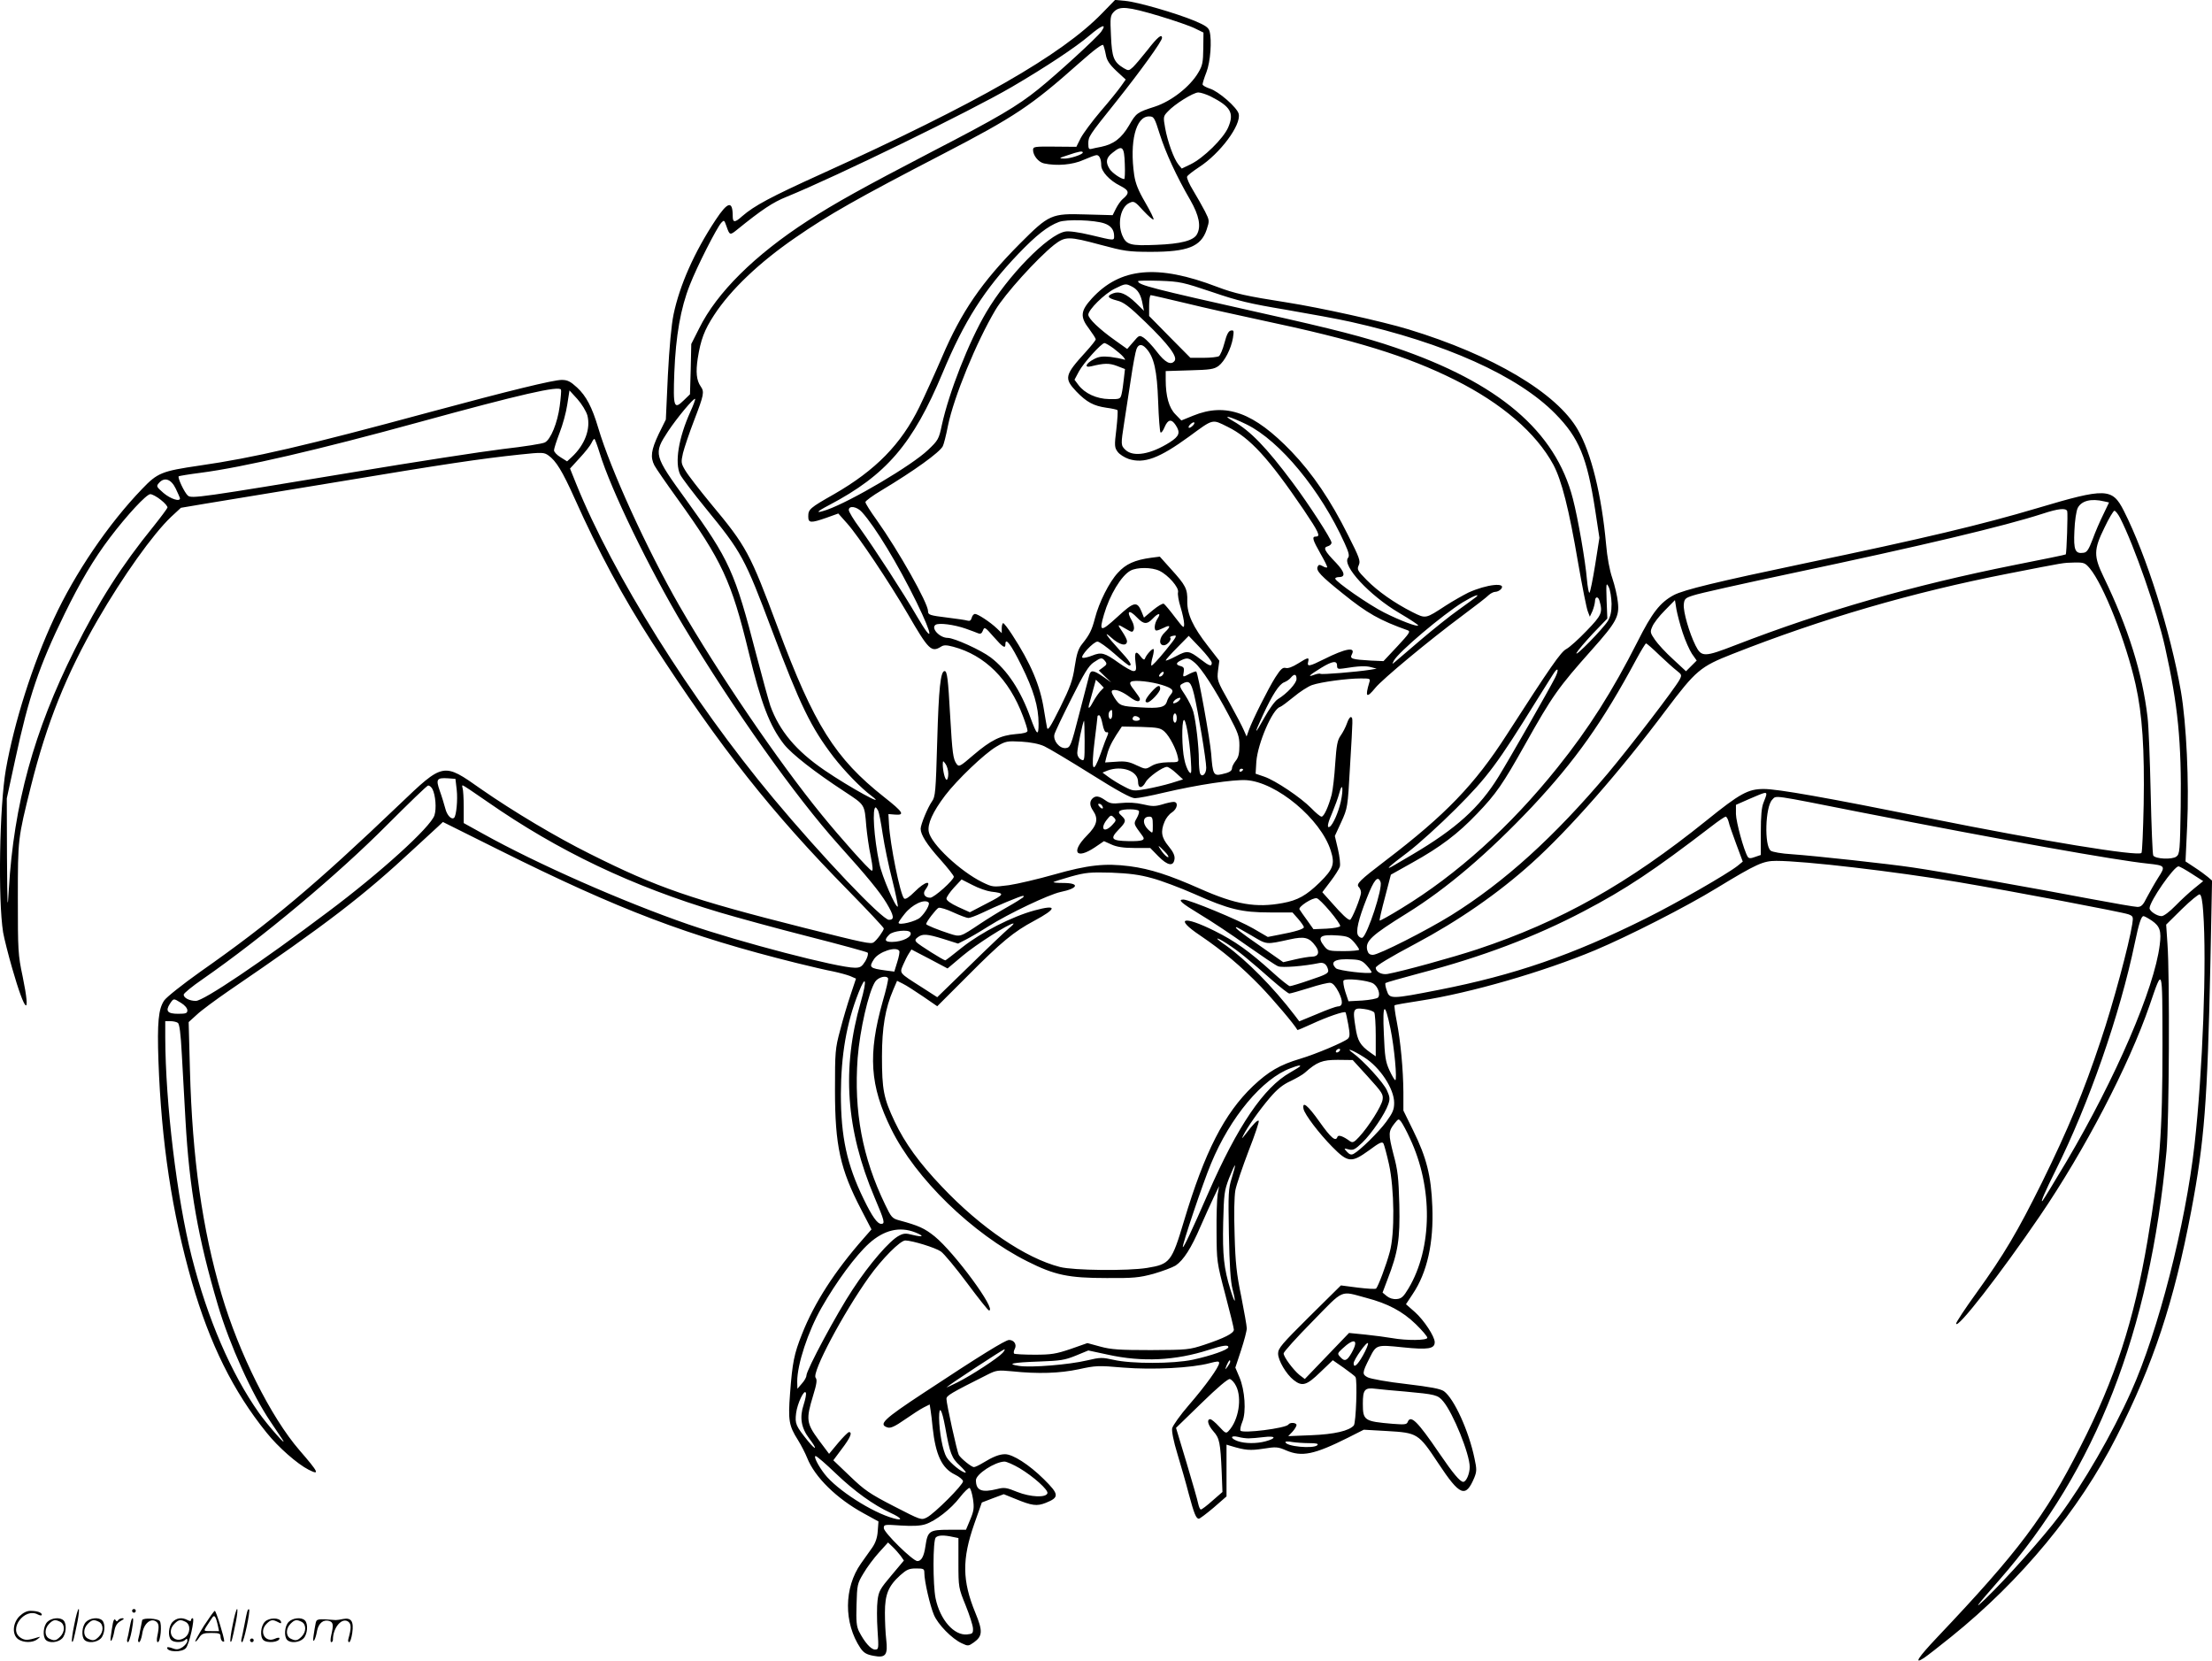<svg version="1.0" xmlns="http://www.w3.org/2000/svg"
  viewBox="0 0 1200.571 901.15"
 preserveAspectRatio="xMidYMid meet">
<g transform="translate(-0.31,901.173) scale(0.1,-0.1)"
fill="#000000" stroke="none">
<path d="M5985 8940 c-220 -227 -677 -488 -1528 -874 -271 -123 -359 -170
-425 -227 -41 -37 -52 -36 -52 0 0 86 -27 79 -93 -21 -116 -175 -195 -355
-228 -512 -12 -58 -23 -177 -31 -331 l-11 -240 -39 -79 c-41 -87 -46 -125 -23
-170 9 -17 65 -98 125 -181 241 -335 293 -446 386 -830 68 -282 115 -403 192
-502 44 -55 167 -151 329 -257 112 -74 108 -67 118 -189 4 -42 14 -115 24
-161 12 -62 13 -82 5 -79 -15 5 -172 181 -271 303 -236 289 -560 766 -773
1135 -176 307 -374 741 -440 965 -33 111 -65 173 -115 219 -36 33 -52 41 -83
41 -46 0 -283 -58 -717 -175 -680 -184 -952 -247 -1250 -290 -204 -30 -227
-39 -311 -127 -183 -190 -364 -457 -478 -703 -116 -248 -216 -564 -261 -819
-35 -202 -43 -705 -15 -884 6 -34 28 -121 49 -194 71 -248 104 -274 57 -45
-25 117 -26 141 -26 424 0 325 0 322 71 608 86 343 192 608 363 904 136 235
299 464 398 558 l53 49 130 22 c72 12 389 64 705 116 600 100 788 128 1005
151 122 13 131 12 155 -5 41 -29 76 -86 141 -231 131 -293 265 -541 422 -784
372 -574 648 -923 1064 -1346 106 -108 193 -201 193 -206 0 -11 -38 -64 -55
-75 -15 -11 -48 -4 -375 78 -618 156 -798 218 -1165 402 -183 91 -416 230
-590 351 -207 146 -204 146 -446 -85 -453 -433 -698 -639 -1079 -906 -97 -69
-184 -138 -196 -156 -31 -46 -38 -118 -31 -327 16 -443 73 -821 182 -1202 97
-335 224 -592 405 -816 63 -79 167 -170 228 -201 63 -32 55 -15 -49 105 -156
180 -329 527 -423 845 -105 356 -159 738 -172 1219 l-7 260 44 40 c24 23 103
81 174 130 535 365 729 514 1005 771 52 48 109 101 126 116 l31 29 309 -154
c648 -323 1019 -464 1609 -611 77 -19 167 -40 200 -46 33 -7 74 -18 92 -25
l32 -14 -29 -87 c-16 -47 -42 -134 -57 -193 -27 -100 -28 -118 -28 -326 0
-300 28 -428 142 -647 l56 -108 -42 -48 c-156 -177 -268 -350 -335 -520 -43
-108 -52 -152 -65 -324 -11 -144 -6 -174 43 -251 18 -29 40 -72 50 -97 41
-104 160 -221 307 -301 l80 -44 -4 -52 c-2 -35 -12 -64 -30 -90 -15 -21 -42
-60 -61 -86 -93 -132 -94 -323 -3 -459 18 -26 33 -35 71 -42 66 -13 79 4 69
89 -4 33 -7 98 -7 145 0 100 19 145 83 203 35 31 48 37 86 37 42 0 45 -2 45
-25 0 -44 31 -178 52 -227 22 -52 97 -129 151 -154 34 -16 36 -16 66 5 47 34
49 61 8 160 -72 175 -73 291 -6 483 l41 116 60 23 59 22 62 -25 c92 -38 118
-41 166 -22 75 30 73 46 -11 129 -80 79 -168 135 -210 135 -31 0 -66 -14 -120
-47 -21 -13 -43 -23 -49 -23 -13 0 -70 46 -82 66 -9 16 -67 277 -67 304 0 18
20 30 225 133 46 23 56 24 130 17 143 -15 259 -11 363 11 91 20 106 21 242 9
160 -13 371 -2 468 24 42 11 52 12 52 1 0 -21 -73 -123 -164 -228 -47 -54 -87
-111 -91 -126 -3 -16 7 -69 29 -141 19 -63 47 -160 61 -215 29 -108 40 -135
55 -135 5 0 41 27 80 60 l70 61 0 141 0 140 23 -7 c79 -24 105 -26 177 -15 69
11 79 10 123 -9 86 -37 153 -23 337 69 l85 43 124 -7 c169 -10 172 -12 281
-176 117 -177 148 -189 195 -77 13 33 14 45 1 104 -31 150 -111 325 -166 365
-19 13 -71 23 -205 39 -99 11 -192 28 -208 36 -32 16 -31 25 9 104 37 74 37
74 182 59 136 -14 172 -8 172 28 0 31 -58 119 -107 163 l-49 43 37 56 c78 116
114 277 106 474 -6 167 -32 267 -103 411 l-54 110 0 100 c-1 124 -15 274 -36
383 -9 45 -14 85 -12 88 3 3 66 14 139 25 272 42 667 156 949 274 181 76 495
236 660 337 217 132 253 148 324 148 152 0 641 -57 986 -115 296 -50 892 -163
925 -175 26 -10 27 -13 21 -53 -17 -109 -104 -434 -171 -632 -93 -280 -177
-481 -319 -770 -133 -268 -205 -390 -356 -600 -61 -84 -110 -159 -110 -166 2
-37 242 272 454 583 244 358 483 816 596 1144 72 209 69 219 70 -212 0 -485
-14 -665 -81 -1064 -74 -436 -176 -751 -365 -1120 -192 -378 -335 -568 -778
-1035 -103 -109 -128 -148 -71 -111 14 9 81 61 148 115 380 306 695 687 897
1085 201 396 312 732 406 1226 72 381 88 591 104 1344 l9 449 -22 19 c-12 10
-44 34 -72 52 l-50 33 9 194 c11 232 -4 556 -34 729 -57 325 -186 735 -310
980 -63 124 -97 125 -470 14 -299 -89 -618 -165 -1260 -299 -476 -100 -659
-144 -713 -173 -74 -40 -117 -95 -196 -252 -137 -270 -264 -471 -435 -684
-255 -319 -546 -581 -847 -764 -63 -39 -116 -68 -118 -66 -2 2 11 59 29 126
l32 123 116 65 c153 85 248 157 352 266 103 107 140 161 260 375 150 267 179
308 365 517 131 147 148 179 139 256 -3 33 -17 91 -30 130 -15 43 -28 114 -34
185 -24 264 -80 494 -153 620 -114 200 -462 406 -918 545 -145 44 -481 118
-659 146 -224 35 -286 49 -381 85 -324 124 -526 105 -680 -63 -62 -68 -65
-100 -14 -166 19 -26 35 -50 35 -56 0 -5 -24 -35 -53 -67 -116 -127 -120 -144
-52 -216 56 -58 94 -78 163 -88 30 -4 57 -10 60 -13 3 -4 0 -50 -6 -104 -11
-89 -10 -99 7 -122 10 -14 37 -31 60 -39 84 -27 166 4 327 121 135 99 124 96
211 53 121 -60 221 -169 412 -450 82 -122 93 -145 66 -145 -23 0 -18 -17 25
-93 22 -38 39 -72 36 -74 -2 -3 -14 0 -25 7 -17 9 -22 8 -27 -5 -8 -21 18 -49
138 -145 131 -106 200 -145 352 -199 16 -6 7 -18 -57 -87 l-75 -80 -69 3
c-103 6 -115 10 -103 33 23 43 -32 34 -152 -26 -78 -39 -92 -42 -85 -14 7 27
-1 25 -55 -9 -29 -18 -54 -28 -67 -24 -16 4 -27 -6 -56 -51 -38 -60 -124 -231
-144 -287 l-12 -34 -15 34 c-8 19 -44 88 -80 153 -65 115 -66 119 -60 171 l7
53 -62 80 c-82 105 -113 173 -112 243 2 67 -9 87 -88 174 l-61 68 -47 -6 c-89
-12 -138 -34 -181 -82 -46 -49 -102 -160 -124 -246 -17 -65 -29 -89 -68 -138
-23 -28 -31 -54 -42 -125 -11 -75 -24 -110 -79 -222 -52 -104 -67 -128 -71
-110 -3 13 -10 57 -17 98 -20 131 -72 253 -173 408 -22 34 -44 62 -48 62 -4 0
-8 -12 -8 -27 l0 -27 -27 26 c-37 35 -103 78 -118 78 -7 0 -15 -9 -18 -21 -4
-15 -11 -19 -24 -15 -10 3 -58 10 -107 16 -98 12 -106 15 -106 35 0 44 -161
329 -279 495 -34 47 -61 90 -61 97 0 6 39 35 88 64 178 107 314 205 332 239 5
9 18 59 28 111 32 156 154 454 258 629 51 86 225 278 317 352 62 48 79 48 254
1 127 -34 149 -38 273 -38 199 0 271 28 302 120 16 49 16 50 -9 100 -14 27
-43 78 -64 113 -21 34 -36 68 -33 75 2 7 31 29 64 51 115 74 231 230 216 290
-8 34 -110 123 -157 137 -21 7 -39 17 -39 23 0 6 9 36 21 66 22 57 30 173 17
222 -6 21 -23 32 -82 57 -102 42 -309 102 -376 108 l-55 5 -70 -72z m310 -15
c83 -25 170 -55 195 -68 l45 -22 -1 -86 c-1 -74 -4 -93 -27 -131 -45 -77 -147
-156 -236 -185 -96 -31 -101 -34 -140 -102 -41 -70 -84 -102 -151 -116 -19 -3
-43 -9 -52 -11 -15 -4 -18 1 -18 28 0 39 3 43 151 228 136 171 249 328 249
346 0 24 -25 4 -79 -66 -30 -38 -65 -79 -78 -92 -23 -21 -25 -21 -51 -6 -54
33 -64 57 -69 174 -5 101 -4 111 16 132 32 32 74 28 246 -23z m-315 -85 c-23
-32 -238 -229 -341 -312 -114 -92 -219 -154 -575 -338 -382 -199 -528 -280
-678 -377 -287 -186 -492 -389 -588 -583 l-43 -85 -3 -137 -4 -136 -33 -32
c-54 -53 -59 -40 -52 150 8 199 34 349 84 475 38 98 145 309 171 338 15 16 16
15 28 -19 17 -49 19 -50 56 -20 137 111 196 150 271 180 272 111 994 463 1222
596 188 110 347 216 420 278 68 58 98 69 65 22z m25 -125 c5 -30 19 -52 57
-88 l51 -47 -27 -38 c-14 -20 -63 -81 -109 -134 -46 -54 -94 -119 -108 -145
l-24 -48 -118 1 c-109 1 -117 0 -117 -18 0 -30 29 -66 59 -73 69 -15 156 -8
215 19 32 14 64 26 71 26 15 0 25 -22 25 -55 0 -33 44 -82 102 -111 51 -26 54
-40 13 -74 -9 -8 -25 -30 -35 -50 l-18 -36 -146 4 c-187 6 -199 0 -356 -157
-209 -210 -319 -371 -424 -617 -38 -88 -93 -209 -123 -271 -99 -202 -237 -343
-463 -473 -132 -75 -140 -82 -140 -121 0 -36 13 -37 99 -7 l64 23 49 -55 c59
-66 227 -317 328 -490 113 -195 128 -210 180 -178 15 10 29 10 67 0 172 -46
303 -176 378 -376 14 -36 25 -72 25 -80 0 -9 -20 -15 -64 -18 -83 -7 -135 -33
-230 -114 -73 -63 -78 -65 -91 -48 -19 27 -23 56 -35 264 -11 197 -16 240 -30
240 -22 0 -32 -95 -40 -377 -8 -280 -10 -305 -29 -331 -23 -33 -61 -125 -61
-148 0 -32 34 -86 106 -166 41 -46 74 -88 74 -94 0 -18 -107 -114 -128 -114
-30 0 -43 22 -26 44 39 54 0 47 -58 -11 -31 -31 -51 -44 -58 -37 -21 21 -76
293 -82 404 l-3 54 37 -3 c54 -4 43 14 -60 95 -266 210 -381 392 -577 919
-152 407 -169 440 -365 675 -61 74 -123 154 -137 178 -24 40 -24 45 -13 95 7
28 34 109 61 179 53 138 56 153 35 183 -23 33 -27 78 -16 151 16 102 36 155
89 236 90 138 246 286 441 420 179 124 338 214 799 453 393 204 480 262 741
494 82 73 127 106 131 98 3 -6 10 -30 14 -52z m568 -226 c110 -56 130 -90 96
-169 -26 -60 -134 -166 -204 -200 l-48 -23 -18 22 c-25 31 -59 125 -72 198
-11 60 -10 64 14 89 36 40 139 104 166 104 13 0 43 -10 66 -21z m-275 -206
c33 -103 89 -225 166 -358 47 -82 59 -142 36 -184 -18 -35 -88 -53 -221 -58
-142 -6 -163 0 -185 52 -27 67 -8 155 40 176 23 11 29 8 74 -42 28 -30 53 -52
56 -48 3 3 -17 44 -45 92 -38 65 -53 103 -60 149 -26 181 9 318 80 318 27 0
30 -5 59 -97z m-190 -161 c2 -45 0 -82 -3 -82 -17 0 -64 32 -79 54 -24 38 -20
62 17 90 52 42 62 33 65 -62z m-228 62 c0 -11 -71 -34 -102 -33 -30 1 -28 3
22 19 58 20 80 24 80 14z m118 -385 c35 -12 52 -35 52 -68 0 -26 3 -26 -126 5
-68 16 -119 23 -140 19 -94 -17 -312 -241 -428 -438 -95 -161 -202 -434 -241
-612 -16 -76 -20 -83 -75 -135 -86 -83 -416 -278 -549 -325 -65 -22 -60 -12
11 25 312 164 456 332 618 720 117 280 225 450 410 644 98 102 159 150 220
173 41 16 195 11 248 -8z m584 -372 c140 -48 203 -63 400 -96 128 -22 287 -51
353 -66 510 -114 907 -292 1110 -499 128 -130 172 -236 216 -522 l23 -151 -23
-146 c-13 -81 -27 -149 -31 -152 -4 -2 -10 31 -14 74 -8 96 -48 329 -76 436
-94 367 -403 630 -965 821 -164 56 -330 99 -730 188 -589 132 -665 151 -665
172 0 3 53 4 118 2 110 -4 126 -8 284 -61z m-434 29 c31 -16 48 -44 57 -96 l7
-35 -43 42 c-53 51 -89 66 -124 53 -37 -14 -31 -26 20 -39 37 -9 65 -30 155
-117 125 -121 176 -189 158 -211 -20 -25 -51 -9 -96 50 -24 32 -56 65 -70 75
-25 16 -26 16 -58 -22 l-33 -38 -66 47 c-86 61 -145 118 -145 139 0 27 87 113
143 141 59 29 60 29 95 11z m293 -90 c101 -25 283 -65 404 -91 516 -109 795
-195 1055 -325 254 -127 440 -287 534 -460 45 -85 84 -236 135 -536 22 -126
45 -243 52 -260 l11 -29 14 30 c7 17 13 40 14 53 0 26 16 30 24 5 19 -66 13
-79 -69 -164 -44 -46 -93 -90 -110 -99 -30 -15 -86 -96 -325 -467 -173 -269
-331 -433 -655 -680 -143 -109 -163 -129 -147 -145 7 -7 12 -20 12 -30 0 -24
-50 -148 -60 -148 -12 0 -42 28 -99 93 l-51 57 44 58 c24 31 47 68 51 80 4 13
-1 56 -10 95 l-17 72 35 76 c34 75 35 79 47 295 17 284 16 268 6 274 -5 3 -15
-12 -22 -33 -7 -21 -23 -51 -35 -68 -17 -24 -22 -51 -29 -152 -4 -67 -13 -142
-19 -167 -17 -65 -42 -120 -55 -120 -7 0 -32 21 -56 46 -57 58 -194 150 -255
171 l-47 16 4 66 c8 100 87 283 128 296 9 3 42 28 75 55 32 27 77 56 99 64 49
17 191 36 265 36 51 0 53 -1 46 -22 -24 -80 -15 -88 33 -29 37 46 292 258 471
391 70 52 136 103 145 113 10 9 26 17 35 17 10 0 24 7 31 15 32 38 -78 26
-177 -19 -28 -14 -83 -45 -122 -70 -112 -73 -108 -73 -182 -36 -97 49 -188
113 -248 174 -50 51 -54 57 -43 81 10 22 4 40 -58 162 -94 189 -193 335 -307
454 -204 212 -355 268 -534 195 l-64 -26 -32 33 c-35 35 -53 98 -53 188 l0 47
129 4 c113 3 133 6 158 24 33 25 68 93 78 152 6 39 5 43 -11 40 -13 -2 -23
-21 -35 -67 -9 -35 -23 -67 -30 -72 -8 -5 -46 -9 -85 -9 l-70 0 -112 113 -112
114 0 56 c0 32 4 57 9 57 5 0 91 -20 192 -44z m-395 -244 c21 -16 46 -37 54
-47 13 -17 13 -18 -1 -13 -9 3 -40 9 -70 13 -42 4 -62 2 -88 -12 -46 -24 -55
-49 -15 -39 69 17 97 18 139 2 l44 -17 -6 -52 c-3 -29 -8 -65 -12 -82 -7 -29
-9 -30 -68 -29 -68 1 -133 31 -167 77 l-21 28 24 45 c25 46 122 154 139 154 5
0 27 -13 48 -28z m178 -1 c43 -47 59 -120 65 -288 3 -89 9 -164 13 -168 4 -4
14 9 22 29 18 42 37 46 60 11 27 -41 20 -60 -31 -93 -104 -66 -198 -82 -241
-42 -26 25 -26 28 -7 150 8 52 24 158 36 234 11 76 25 149 30 162 10 29 30 31
53 5z m-3183 -313 c-12 -91 -49 -181 -80 -197 -11 -7 -114 -23 -228 -36 -115
-14 -478 -70 -808 -125 -833 -138 -882 -145 -902 -128 -18 15 -57 97 -50 105
3 2 56 11 119 19 231 30 640 125 1183 274 554 152 764 200 773 177 2 -4 -1
-44 -7 -89z m150 -50 c19 -73 -13 -160 -85 -227 l-25 -23 -35 22 c-20 12 -36
29 -36 38 0 9 14 52 30 94 17 43 36 112 42 154 l12 77 43 -47 c24 -27 47 -65
54 -88z m559 19 c-64 -142 -86 -276 -55 -341 9 -18 71 -100 138 -182 196 -240
211 -266 362 -668 152 -403 209 -521 333 -683 59 -76 148 -168 206 -211 91
-69 -120 47 -256 140 -154 105 -245 214 -294 350 -8 24 -42 147 -75 273 -118
456 -146 517 -381 843 -177 244 -179 251 -99 373 50 75 140 183 147 176 2 -2
-9 -33 -26 -70z m3020 -69 c180 -89 401 -356 531 -644 23 -50 27 -69 19 -79
-35 -42 116 -205 278 -300 56 -33 102 -63 102 -67 0 -11 -98 26 -185 70 -80
40 -265 168 -265 184 0 4 9 8 20 8 38 0 32 27 -15 77 -63 65 -72 83 -46 90 12
3 21 12 21 20 0 18 -125 211 -212 327 -142 190 -228 279 -321 332 -69 39 -19
27 73 -18z m-290 -3 c-7 -8 -17 -15 -22 -15 -6 0 -5 7 2 15 7 8 17 15 22 15 6
0 5 -7 -2 -15z m-3222 -152 c60 -197 268 -626 455 -939 270 -450 606 -924 843
-1188 154 -171 221 -253 258 -314 42 -70 45 -92 14 -92 -37 0 -365 345 -628
660 -446 535 -870 1212 -1070 1707 l-33 82 52 57 c30 32 58 68 64 81 6 13 13
23 16 23 3 0 16 -35 29 -77z m-2301 -193 c12 -25 22 -48 23 -52 1 -21 -51 -4
-89 28 -40 35 -41 37 -24 56 29 32 65 20 90 -32z m-81 -61 c22 -17 38 -36 36
-42 -2 -6 -36 -52 -76 -102 -173 -213 -297 -407 -428 -670 -221 -441 -330
-840 -357 -1300 -7 -124 -8 -104 -10 177 l-1 317 46 212 c73 339 129 506 268
790 84 172 158 297 245 412 94 124 199 237 220 237 10 0 36 -14 57 -31z
m10547 -8 l27 -6 -31 -65 c-18 -36 -44 -96 -58 -135 -21 -55 -31 -71 -49 -73
-46 -7 -55 14 -50 118 2 55 10 108 18 125 20 39 72 53 143 36z m-6742 -58 c72
-79 195 -282 297 -490 91 -187 93 -232 3 -78 -75 129 -229 366 -312 482 -33
44 -59 88 -59 97 0 26 44 19 71 -11z m6542 5 c4 -12 -3 -229 -8 -235 -1 -2
-125 -27 -276 -57 -555 -111 -1032 -248 -1516 -435 -170 -66 -185 -66 -217 -3
-34 68 -68 185 -64 224 3 30 8 35 53 49 28 10 266 63 530 119 714 151 1155
256 1365 324 85 28 126 32 133 14z m287 -37 c77 -151 200 -504 244 -701 70
-314 90 -514 85 -866 -4 -241 -5 -257 -24 -271 -23 -17 -113 -13 -125 6 -4 7
-10 159 -14 339 -4 180 -11 365 -17 412 -28 239 -105 485 -238 760 -55 114
-55 148 4 268 24 51 49 92 54 92 6 0 20 -18 31 -39z m-165 -273 c75 -89 197
-399 249 -630 37 -164 49 -352 44 -651 -3 -142 -8 -260 -12 -264 -19 -20 -543
66 -1146 187 -568 114 -827 160 -904 160 -85 0 -129 -24 -311 -171 -426 -343
-790 -548 -1244 -699 -133 -44 -409 -120 -488 -134 -31 -5 -63 12 -63 34 0 10
77 57 215 130 233 124 449 273 633 439 202 182 476 494 727 829 163 216 186
236 362 305 487 192 975 334 1496 436 318 62 292 58 359 60 52 1 58 -2 83 -31z
m-5049 -14 c48 -23 107 -91 101 -116 -3 -11 3 -48 14 -82 10 -33 19 -74 19
-90 0 -27 -3 -24 -50 37 -27 36 -54 68 -60 72 -6 4 -32 -12 -59 -34 l-49 -41
-12 30 c-25 61 -41 58 -132 -26 -92 -84 -101 -83 -73 13 31 106 94 211 144
238 35 19 115 19 157 -1z m2454 -179 c0 -43 -6 -69 -20 -93 -26 -42 -185 -205
-170 -173 7 13 47 60 89 105 l78 81 -4 100 c-3 93 -2 98 12 70 8 -16 14 -57
15 -90z m-735 37 c-6 -5 -49 -36 -96 -70 -47 -33 -139 -107 -205 -163 -65 -56
-128 -109 -138 -118 -18 -15 -18 -15 -8 5 25 47 264 249 374 317 56 34 97 50
73 29z m1121 -194 c14 -43 37 -94 50 -114 l26 -37 -29 -29 -29 -29 -70 65
c-39 35 -83 83 -98 105 -26 38 -28 43 -15 72 7 18 37 57 68 88 l55 56 8 -50
c5 -27 20 -85 34 -127z m-2961 82 c35 -37 54 -38 85 -5 30 32 47 32 26 0 -18
-27 -21 -65 -6 -65 6 0 24 7 40 15 37 19 39 7 5 -25 -31 -29 -34 -70 -5 -70
19 0 45 32 34 42 -3 3 6 8 20 10 21 4 15 -7 -47 -83 -40 -49 -73 -84 -75 -79
-2 5 1 26 7 46 6 21 8 40 5 43 -6 6 -39 -30 -47 -52 -3 -8 -11 -4 -22 11 -26
36 -36 27 -29 -28 6 -43 4 -50 -11 -50 -10 0 -45 20 -79 44 -78 56 -95 60
-145 40 -22 -9 -46 -14 -52 -12 -17 6 59 88 81 88 9 0 50 -29 91 -65 40 -36
77 -65 81 -65 19 0 4 23 -57 89 -64 70 -87 104 -42 64 46 -42 87 -52 87 -20 0
7 -11 29 -25 50 -30 43 -28 44 19 16 34 -20 36 -20 43 -3 3 10 -1 30 -10 46
-32 55 -17 65 28 18z m-930 -60 c28 -10 58 -21 67 -25 13 -5 20 -1 26 15 8 21
11 20 58 -34 51 -58 64 -66 64 -40 0 39 30 -1 87 -116 66 -133 93 -224 93
-316 0 -70 -9 -63 -44 33 -52 146 -126 259 -216 327 -51 39 -198 106 -233 106
-44 0 -93 53 -66 71 18 12 101 1 164 -21z m1335 -185 c0 -22 -12 -19 -61 19
-63 48 -72 49 -134 16 -30 -16 -55 -26 -55 -22 0 3 28 35 63 70 l62 63 63 -66
c34 -36 62 -72 62 -80z m2429 42 c36 -34 79 -73 95 -85 27 -21 28 -24 15 -49
-25 -47 -269 -365 -389 -508 -291 -345 -560 -589 -850 -770 -132 -82 -394
-215 -425 -215 -18 0 -26 7 -31 25 -12 49 21 80 216 201 216 134 440 325 679
578 234 250 382 458 565 799 26 48 50 87 53 87 4 0 36 -28 72 -63z m-3008 -33
c11 -14 10 -19 -11 -34 l-23 -17 34 -33 34 -32 -44 31 c-55 38 -69 39 -77 4
-4 -16 -28 -109 -54 -208 -44 -172 -48 -180 -72 -183 -34 -4 -70 40 -62 74 3
13 45 101 93 196 68 136 93 177 120 195 40 27 45 28 62 7z m487 -9 c36 -30
109 -142 185 -286 50 -94 57 -113 57 -163 0 -43 -5 -65 -20 -83 -11 -14 -20
-32 -20 -39 0 -16 -14 -25 -56 -34 -44 -10 -49 0 -57 110 -6 77 -71 437 -81
447 -2 3 -18 -3 -35 -11 -39 -21 -39 -21 -33 10 3 20 0 26 -17 31 -27 7 -27
17 2 31 33 16 43 14 75 -13z m772 -15 c0 -18 5 -20 33 -16 86 14 124 15 152 7
l30 -8 -35 -6 c-77 -12 -262 -27 -270 -22 -4 3 -21 0 -36 -6 -38 -14 -24 -1
39 38 62 38 87 41 87 13z m1183 -67 c-37 -72 -246 -438 -307 -537 -103 -167
-229 -281 -466 -421 -36 -21 -80 -47 -97 -57 -62 -37 -33 -9 70 68 56 42 174
149 263 238 172 172 225 244 435 583 51 81 96 154 102 161 19 24 19 3 0 -35z
m-2128 18 c-3 -6 -11 -11 -17 -11 -6 0 -6 6 2 15 14 17 26 13 15 -4z m725 -24
c0 -23 -51 -79 -102 -110 -15 -9 -47 -54 -72 -99 -56 -101 -59 -96 -8 14 51
110 88 167 115 177 13 5 29 16 36 25 19 23 31 20 31 -7z m-1067 -69 c-11 -13
-28 -38 -37 -55 -18 -35 -30 -44 -22 -15 2 9 12 44 21 76 l16 59 22 -21 21
-22 -21 -22z m339 36 c56 -18 65 -29 45 -52 -8 -9 -18 -27 -21 -39 -10 -30
-40 -37 -144 -30 -105 6 -111 8 -140 52 -17 28 -19 37 -9 41 18 6 54 -8 96
-40 32 -23 51 -26 51 -7 0 5 -14 25 -30 46 -23 29 -28 41 -18 47 17 11 110 1
170 -18z m172 -51 c22 -92 66 -357 66 -398 0 -35 -24 -55 -34 -29 -3 9 -6 41
-6 72 0 72 -16 209 -30 261 -6 22 -26 62 -44 90 -31 46 -33 52 -18 61 38 22
49 12 66 -57z m-88 -39 c-11 -7 -22 -11 -25 -8 -3 3 3 12 13 20 11 7 22 11 25
8 3 -3 -3 -12 -13 -20z m-356 -69 c0 -14 -4 -25 -10 -25 -11 0 -14 33 -3 43
11 11 13 8 13 -18z m350 -20 c0 -14 -4 -25 -10 -25 -5 0 -10 11 -10 25 0 14 5
25 10 25 6 0 10 -11 10 -25z m-403 -32 c6 -31 14 -47 22 -45 9 2 11 -3 6 -15
-5 -10 -22 -55 -38 -101 -42 -117 -53 -95 -33 67 9 71 16 133 16 136 0 3 4 5
9 5 5 0 13 -21 18 -47z m203 26 c0 -5 -9 -9 -20 -9 -19 0 -26 11 -14 23 8 8
34 -3 34 -14z m276 -214 c5 -81 4 -88 -10 -71 -8 10 -20 40 -25 68 -13 56 -15
201 -3 212 10 11 31 -103 38 -209z m-576 95 c0 -108 -1 -110 -20 -100 -12 6
-20 21 -20 35 0 27 31 175 37 175 1 0 3 -50 3 -110z m434 51 c27 -25 64 -96
72 -139 6 -27 5 -27 -53 -27 -39 -1 -68 -7 -90 -20 -32 -19 -32 -19 -82 4 -39
19 -61 23 -110 19 l-60 -4 6 25 c11 46 24 75 54 123 l31 47 104 -2 c93 -3 106
-6 128 -26z m-653 -79 c24 -11 138 -79 253 -151 146 -92 218 -131 239 -131 16
0 86 13 156 30 184 43 377 72 448 68 164 -10 405 -211 459 -383 23 -72 14 -99
-60 -172 -73 -71 -119 -97 -201 -112 -145 -27 -255 -8 -447 77 -169 75 -271
108 -384 123 -133 17 -226 7 -409 -45 -88 -25 -199 -51 -246 -58 -86 -11 -88
-11 -144 16 -120 59 -279 208 -291 274 -8 42 21 107 89 197 63 83 213 227 278
265 51 30 58 31 135 27 51 -3 97 -12 125 -25z m-521 -149 c0 -18 -4 -33 -9
-33 -9 0 -21 49 -21 84 1 21 1 21 15 2 8 -11 15 -35 15 -53z m1237 3 l37 -34
-64 -20 c-36 -11 -97 -25 -135 -32 -68 -12 -73 -12 -120 13 -28 14 -65 37 -84
51 l-34 25 27 11 c78 29 166 -2 166 -61 0 -37 22 -38 41 -2 14 27 92 83 116
83 7 0 30 -15 50 -34z m363 20 c0 -3 -4 -8 -10 -11 -5 -3 -10 -1 -10 4 0 6 5
11 10 11 6 0 10 -2 10 -4z m-4268 -111 c6 -54 -2 -139 -14 -151 -14 -13 -39
13 -48 50 -6 22 -19 66 -30 96 -22 63 -17 72 45 68 l40 -3 7 -60z m-132 5 c17
-33 23 -106 11 -143 -21 -64 -293 -311 -578 -524 -364 -274 -675 -483 -717
-483 -34 0 -66 16 -66 34 0 7 46 45 103 84 325 226 732 566 1002 838 116 116
215 212 222 213 7 0 17 -8 23 -19z m298 -69 c385 -268 785 -459 1262 -601 91
-27 306 -86 479 -130 173 -44 319 -84 323 -88 5 -5 0 -25 -12 -46 -19 -30 -27
-36 -57 -36 -92 0 -621 138 -903 235 -356 123 -823 329 -1117 493 l-103 57 0
86 c0 48 -3 94 -6 103 -3 9 -3 16 0 16 4 0 64 -40 134 -89z m4632 -1 c-13 -57
-42 -124 -60 -135 -17 -10 -11 20 15 79 13 31 30 77 37 103 17 66 24 25 8 -47z
m2310 41 c0 -5 -7 -25 -15 -44 -11 -26 -15 -73 -15 -161 l0 -124 -32 -11 c-24
-9 -33 -8 -39 1 -21 34 -63 188 -64 232 l0 50 75 33 c81 35 90 38 90 24z m510
-97 c787 -154 1387 -261 1561 -279 94 -10 97 -13 56 -76 -19 -30 -46 -78 -61
-106 -21 -43 -31 -53 -52 -53 -14 0 -129 20 -257 44 -277 53 -822 150 -962
170 -126 19 -529 63 -657 72 -54 3 -105 12 -114 19 -36 26 -30 239 8 277 24
24 -13 29 478 -68z m-5331 9 c5 -10 16 -67 25 -128 9 -60 32 -172 52 -249 19
-76 32 -141 30 -144 -11 -10 -87 166 -100 233 -30 142 -40 305 -20 305 2 0 8
-8 13 -17z m4616 -60 c3 -16 23 -71 42 -123 l35 -94 -28 -23 c-57 -45 -332
-203 -499 -286 -400 -199 -710 -306 -1122 -387 -260 -51 -268 -51 -283 -4 -7
19 -10 38 -7 41 3 3 88 27 189 54 333 87 626 198 886 335 229 120 381 221 695
462 37 29 72 52 76 52 5 0 12 -12 16 -27z m2514 -283 l62 -40 -48 -39 c-26
-21 -73 -64 -103 -95 -31 -32 -63 -56 -75 -56 -25 0 -65 27 -65 43 0 37 132
227 157 227 6 0 38 -18 72 -40z m-5643 -24 c49 -13 153 -52 230 -86 186 -83
256 -100 410 -100 l122 0 31 -35 c17 -20 31 -40 31 -45 0 -10 -48 -25 -135
-41 l-61 -12 -79 46 c-79 46 -348 157 -379 157 -33 0 -13 -18 91 -81 59 -35
173 -111 253 -168 80 -56 156 -108 170 -113 22 -9 139 0 226 18 24 4 40 -10
46 -40 2 -16 -13 -24 -97 -52 -54 -19 -105 -34 -111 -34 -6 0 -49 34 -95 76
-125 113 -203 169 -314 224 -171 85 -220 70 -78 -25 124 -84 222 -167 328
-276 69 -72 183 -206 200 -237 1 -1 35 13 76 32 84 39 177 71 185 64 2 -3 9
-33 15 -67 9 -51 9 -65 -2 -76 -21 -19 -175 -84 -259 -109 -111 -33 -172 -69
-256 -148 -156 -149 -262 -356 -375 -733 -66 -221 -76 -234 -200 -254 -103
-17 -400 -14 -473 5 -187 48 -429 212 -641 436 -122 128 -200 235 -256 353
-60 127 -69 173 -69 353 0 157 18 262 61 362 l21 49 32 -16 c17 -8 66 -40 109
-69 l77 -53 168 168 c180 181 248 237 357 295 127 68 128 91 3 57 -122 -33
-288 -118 -392 -200 -48 -39 -90 -71 -92 -71 -10 0 -145 85 -156 98 -10 11 -8
17 7 28 26 19 48 18 139 -10 l79 -25 41 21 c22 11 77 43 121 71 116 73 330
174 394 188 98 20 106 49 14 49 -31 0 -54 2 -52 5 3 2 45 16 95 30 80 22 103
24 219 21 98 -4 153 -11 221 -30z m-874 -73 c77 -9 76 -13 -21 -63 l-94 -49
-64 29 c-39 18 -63 35 -63 45 0 8 18 35 41 60 l41 44 59 -30 c32 -17 78 -33
101 -36z m2114 52 c13 -32 -70 -284 -98 -302 -6 -3 -17 2 -23 11 -15 20 0 87
47 205 39 100 60 124 74 86z m4465 -161 c20 -271 -3 -870 -47 -1264 -49 -435
-197 -1013 -344 -1340 -102 -228 -260 -501 -390 -675 -87 -116 -288 -341 -401
-450 -69 -66 -52 -43 75 102 525 599 817 1347 908 2328 14 156 18 950 5 1125
l-7 104 85 84 c47 46 91 82 97 80 9 -3 15 -36 19 -94z m-6406 77 c-6 -5 -44
-29 -85 -52 -41 -23 -106 -63 -145 -89 -111 -74 -109 -74 -168 -55 -59 19
-127 46 -127 52 0 12 54 82 67 88 9 3 45 -8 81 -25 35 -16 72 -30 81 -30 9 0
41 12 71 26 76 37 213 94 225 94 6 0 6 -3 0 -9z m1667 -75 c32 -38 57 -74 55
-80 -2 -6 -35 -12 -74 -14 l-71 -3 -34 48 c-19 26 -38 53 -42 60 -7 14 71 65
94 60 8 -1 40 -33 72 -71z m-2179 48 c9 -9 -17 -55 -45 -81 -23 -22 -118 -45
-118 -29 0 4 15 26 33 48 40 51 108 83 130 62z m6640 -99 c43 -30 52 -56 42
-132 -29 -236 -239 -722 -505 -1173 -67 -113 -126 -209 -131 -215 -14 -14 15
53 71 165 180 360 349 845 430 1235 22 106 35 145 47 145 5 0 25 -11 46 -25z
m-6205 -42 c-18 -15 -113 -105 -210 -200 l-178 -173 -87 56 c-121 77 -118 73
-98 120 9 21 23 49 31 61 l14 22 98 -51 98 -52 82 69 c71 60 251 175 275 175
5 0 -6 -12 -25 -27z m1319 -39 c84 -50 75 -49 208 -20 78 17 104 11 138 -36
25 -33 16 -58 -20 -58 -15 0 -57 -7 -91 -15 l-64 -15 -124 87 c-114 79 -144
103 -130 103 3 0 40 -21 83 -46z m-1853 18 c14 -23 -42 -52 -100 -52 -39 0
-43 11 -14 40 20 20 103 29 114 12z m2409 -54 c15 -18 27 -36 27 -40 0 -4 -38
-8 -84 -8 -79 0 -86 2 -105 26 -41 52 -24 66 74 59 53 -4 63 -9 88 -37z m-595
-77 c37 -30 104 -88 149 -128 46 -40 88 -73 94 -73 7 0 55 14 107 30 52 17
105 30 116 28 14 -2 29 -20 45 -51 24 -49 23 -77 -5 -77 -8 0 -59 -18 -112
-41 l-97 -40 -25 33 c-116 152 -262 299 -372 378 -27 18 -48 35 -48 37 0 10
89 -47 148 -96z m-1874 30 c3 -5 -2 -32 -11 -60 l-16 -52 -46 6 c-89 12 -93
17 -64 62 27 40 121 71 137 44z m2539 -81 c15 -17 27 -34 24 -36 -10 -10 -180
10 -193 23 -36 36 -4 54 90 48 42 -2 55 -8 79 -35z m-2600 -67 c3 -5 -10 -61
-29 -126 -81 -287 -70 -457 46 -692 132 -269 442 -570 740 -719 147 -74 222
-90 430 -90 145 -1 176 2 254 23 48 14 102 34 120 45 43 29 85 95 135 212 24
54 56 126 72 159 l29 60 -8 -45 c-4 -25 -7 -117 -6 -205 1 -157 1 -163 47
-337 26 -98 47 -184 47 -192 0 -20 -52 -46 -160 -82 -82 -27 -92 -28 -290 -29
-170 0 -217 3 -275 19 l-70 19 -91 -32 c-80 -27 -105 -31 -196 -31 -58 0 -108
3 -111 6 -3 4 -2 15 4 26 12 23 -4 48 -31 48 -20 0 -159 -86 -462 -286 -222
-146 -249 -173 -197 -189 16 -5 40 6 93 43 39 27 85 57 103 66 l32 16 5 -32
c3 -18 8 -60 11 -93 16 -148 50 -221 120 -255 25 -12 45 -29 45 -37 0 -20
-155 -175 -196 -196 -31 -16 -32 -15 -180 61 -132 68 -159 87 -238 163 l-90
86 47 63 c45 59 58 90 38 90 -5 0 -32 -27 -59 -59 l-49 -59 -57 76 c-66 90
-69 111 -30 239 20 65 23 87 14 98 -22 27 148 348 290 547 70 98 169 198 197
198 39 -1 163 -39 193 -60 17 -12 81 -89 142 -171 61 -82 114 -149 119 -149
44 0 -188 315 -295 402 -55 44 -85 58 -192 87 -38 10 -44 17 -76 84 -125 258
-171 507 -150 797 12 152 59 358 95 414 17 25 60 36 70 19z m-148 -129 c-104
-360 -81 -693 75 -1061 54 -127 58 -143 36 -143 -21 0 -49 39 -96 136 -90 185
-123 335 -123 569 1 211 30 383 96 550 40 102 47 71 12 -51z m2782 100 c26
-17 40 -61 25 -76 -6 -6 -44 -13 -85 -16 l-75 -4 -17 51 c-9 28 -13 55 -10 61
9 15 133 2 162 -16z m-6471 -105 c20 -12 34 -29 34 -40 0 -16 -7 -19 -50 -19
-58 0 -70 15 -45 54 21 31 19 31 61 5z m6476 -52 c4 -6 8 -63 8 -125 l0 -113
-27 19 c-58 41 -72 65 -83 140 -16 98 -12 106 47 98 26 -3 50 -12 55 -19z m88
-88 c21 -101 37 -279 26 -279 -4 0 -18 24 -32 54 -21 46 -25 74 -30 197 -8
169 5 179 36 28z m-6582 32 c9 -5 16 -56 22 -172 5 -90 14 -252 20 -359 21
-371 68 -637 176 -1002 64 -215 184 -482 285 -631 27 -40 56 -83 65 -97 34
-52 -81 78 -128 145 -152 216 -278 509 -364 845 -81 319 -143 836 -144 1193
l0 87 28 0 c15 0 33 -4 40 -9z m6307 -151 c-3 -5 -11 -10 -16 -10 -6 0 -7 5
-4 10 3 6 11 10 16 10 6 0 7 -4 4 -10z m132 -36 c86 -54 163 -171 163 -247 0
-37 -8 -55 -43 -103 -43 -58 -142 -155 -177 -174 -13 -7 -22 -4 -36 11 -18 20
-18 20 10 13 24 -6 34 0 73 37 51 49 124 157 141 208 10 28 9 40 -7 75 -18 42
-129 163 -186 204 -44 32 1 15 62 -24z m21 -106 c77 -85 84 -95 79 -125 -6
-35 -75 -145 -128 -202 -26 -28 -34 -32 -48 -23 -38 28 -64 37 -69 24 -9 -28
-35 -6 -98 83 -63 89 -94 114 -86 69 6 -30 84 -133 156 -206 86 -87 104 -88
201 -18 55 41 70 48 77 36 4 -8 18 -59 30 -113 29 -134 32 -375 4 -476 -19
-71 -63 -187 -74 -198 -4 -4 -48 -1 -99 5 l-92 12 -171 -169 c-150 -149 -170
-172 -170 -201 0 -37 44 -112 85 -144 46 -36 70 -29 144 43 l68 65 59 -41 c32
-23 61 -45 64 -50 11 -17 3 -248 -9 -263 -25 -29 -105 -48 -231 -53 l-125 -5
23 24 c12 13 22 30 22 36 0 14 -36 16 -44 3 -13 -20 -249 -50 -260 -33 -3 5 1
27 10 48 22 53 14 172 -16 242 l-22 52 31 94 c17 52 31 105 31 119 0 13 -14
91 -30 173 -25 120 -32 184 -36 334 -4 117 -2 206 4 242 6 31 39 127 72 214
34 86 58 159 55 163 -7 6 -28 -15 -73 -74 -20 -25 -21 -26 -11 -5 21 43 86
136 144 204 40 47 71 72 113 91 31 15 66 35 77 45 66 59 95 70 179 70 l81 -1
83 -91z m-368 58 c0 -2 -25 -18 -55 -35 -143 -81 -284 -288 -445 -656 -89
-204 -133 -296 -137 -291 -6 6 110 351 153 453 104 252 279 462 433 518 39 15
51 17 51 11z m596 -393 c125 -266 122 -595 -8 -813 -27 -45 -38 -56 -64 -58
-19 -2 -39 4 -54 16 l-23 19 26 69 c59 152 69 221 65 408 -4 146 -8 186 -32
274 -28 110 -28 124 6 167 21 26 22 27 36 9 8 -11 30 -51 48 -91z m-967 -213
c-19 -60 -20 -83 -16 -305 3 -169 9 -258 20 -300 21 -82 13 -82 -12 -1 -35
114 -43 186 -39 363 4 156 6 173 32 241 16 40 30 71 32 69 2 -1 -6 -32 -17
-67z m-1719 -296 c52 -21 45 -28 -13 -14 -37 10 -50 9 -74 -4 -50 -25 -161
-153 -252 -292 -85 -128 -251 -437 -251 -467 0 -9 -11 -29 -25 -44 l-24 -28
-1 40 c0 92 58 270 132 400 81 142 185 283 258 349 81 73 166 93 250 60z
m2450 -356 c115 -30 196 -73 267 -142 35 -34 63 -67 63 -74 0 -15 -113 -16
-191 -2 -30 5 -94 14 -144 19 l-90 9 -120 -125 -120 -125 -29 22 c-34 28 -86
98 -86 117 0 8 70 86 156 173 176 180 148 167 294 128z m-81 -298 c-25 -44
-38 -49 -62 -22 -16 17 -15 20 11 44 66 62 92 51 51 -22z m61 -15 c-30 -53
-50 -69 -50 -42 0 20 73 123 78 109 2 -6 -11 -37 -28 -67z m-730 46 c0 -14
-95 -47 -192 -68 -107 -23 -334 -23 -430 -1 -63 14 -73 14 -145 -3 -97 -23
-302 -40 -368 -30 -74 11 -37 19 110 24 114 4 138 8 197 32 l68 28 107 -23
c186 -41 366 -32 546 26 78 25 107 29 107 15z m-1225 -31 c-25 -28 -169 -122
-245 -160 -36 -18 -63 -30 -59 -27 11 13 305 205 313 206 5 1 1 -8 -9 -19z
m1235 -48 c0 -5 -7 -17 -15 -28 -14 -18 -14 -17 -4 9 12 27 19 34 19 19z m32
-132 c33 -66 14 -184 -39 -242 -15 -17 -18 -16 -53 22 -20 22 -42 40 -48 40
-21 0 -13 -32 17 -66 33 -37 38 -60 45 -224 l4 -105 -54 -47 c-30 -27 -58 -48
-63 -48 -5 0 -11 15 -15 33 -3 17 -32 117 -63 221 l-57 189 138 134 c86 84
144 133 154 131 9 -2 25 -19 34 -38z m918 -30 c163 -15 177 -18 206 -53 54
-64 144 -286 144 -356 0 -37 -19 -81 -35 -81 -17 0 -55 45 -130 155 -119 175
-156 211 -172 169 -5 -13 -18 -14 -82 -9 -153 13 -161 18 -161 109 0 77 10 89
70 81 25 -3 97 -10 160 -15z m-3265 -71 c-23 -69 -14 -126 31 -185 45 -59 38
-68 -8 -12 -66 82 -71 93 -64 151 7 54 45 133 53 110 3 -7 -3 -36 -12 -64z
m768 -121 c26 -145 35 -169 80 -210 22 -21 36 -38 31 -38 -20 0 -83 51 -103
83 -21 34 -40 137 -41 215 0 71 15 47 33 -50z m1647 -62 c14 0 51 3 83 7 65 8
71 -6 9 -23 -48 -13 -111 -13 -151 1 -42 15 -41 33 2 23 17 -5 43 -8 57 -8z
m330 -26 c38 0 51 -3 43 -11 -21 -21 -173 -7 -173 17 0 4 17 4 38 0 20 -3 62
-6 92 -6z m-2571 -164 c100 -96 205 -172 299 -215 61 -28 68 -44 15 -29 -117
32 -307 154 -374 240 -35 45 -62 98 -49 98 6 0 55 -42 109 -94z m998 28 c75
-45 157 -118 151 -136 -8 -25 -92 -21 -163 7 -59 24 -71 26 -110 16 -84 -21
-115 -8 -115 48 0 33 103 100 155 101 11 0 48 -16 82 -36z m-253 -167 c7 -48
5 -64 -15 -112 l-23 -55 -93 0 c-106 0 -115 -7 -127 -89 -8 -56 -22 -81 -44
-81 -25 1 -182 155 -182 179 0 20 4 20 93 14 63 -4 106 -2 133 7 55 18 138 82
187 146 23 30 47 52 52 51 6 -2 14 -29 19 -60z m-109 -206 l30 -6 0 -135 c0
-133 1 -136 39 -230 21 -52 39 -108 40 -125 1 -27 -2 -30 -32 -33 -71 -7 -147
80 -171 196 -15 73 -15 314 1 330 13 13 44 14 93 3z m-284 -102 l18 -26 -68
-81 c-61 -72 -69 -86 -75 -136 -4 -30 -4 -103 0 -161 7 -102 6 -105 -14 -105
-22 0 -57 40 -87 99 -13 27 -16 55 -13 145 3 107 4 114 38 170 19 33 57 83 84
113 l49 54 24 -23 c14 -13 33 -35 44 -49z M6251 5255 c-32 -37 -39 -55 -20
-55 16 0 69 56 69 74 0 25 -15 19 -49 -19z M5932 4678 c-16 -16 -15 -39 4 -66
30 -44 22 -79 -34 -135 -88 -89 -59 -132 43 -64 l50 34 40 -18 c28 -13 65 -19
125 -19 l86 0 44 -45 c51 -52 83 -57 88 -14 2 18 -8 39 -32 68 -39 47 -45 80
-22 134 7 18 25 41 40 50 30 20 36 57 9 57 -10 0 -38 -6 -63 -14 -38 -11 -54
-11 -104 1 -38 9 -81 11 -117 7 -49 -5 -62 -3 -87 15 -34 24 -53 26 -70 9z
m53 -39 c11 -17 -1 -21 -15 -4 -8 9 -8 15 -2 15 6 0 14 -5 17 -11z m199 -28
c4 -5 -2 -23 -11 -39 -18 -32 -19 -29 32 -98 16 -22 -2 -28 -76 -27 -93 2
-103 12 -56 61 43 44 44 52 17 77 -16 14 -17 20 -8 27 18 11 96 10 102 -1z
m-144 -76 c-44 -47 -69 -22 -29 29 20 25 23 26 37 12 14 -14 14 -18 -8 -41z
m220 -2 c0 -45 0 -46 -20 -28 -38 34 -37 75 1 75 16 0 19 -7 19 -47z m65 -143
c16 -16 24 -30 18 -30 -7 0 -21 14 -33 30 -12 17 -20 30 -18 30 3 0 17 -13 33
-30z M406 194 c-10 -47 -15 -88 -12 -91 5 -6 9 7 30 110 7 37 10 67 6 67 -4 0
-15 -39 -24 -86z M720 270 c0 -5 5 -10 10 -10 6 0 10 5 10 10 0 6 -4 10 -10
10 -5 0 -10 -4 -10 -10z M1266 194 c-10 -47 -15 -88 -12 -91 5 -6 9 7 30 110
7 37 10 67 6 67 -4 0 -15 -39 -24 -86z M1346 269 c-3 -8 -10 -41 -16 -74 -6
-33 -14 -68 -16 -77 -3 -10 -1 -18 3 -18 10 0 46 171 38 178 -2 3 -7 -1 -9 -9z
M109 241 c-38 -38 -41 -101 -7 -125 29 -20 79 -20 104 0 18 14 18 15 1 10 -53
-17 -69 -17 -92 -2 -69 45 21 166 94 126 12 -6 21 -7 21 -1 0 12 -25 21 -62
21 -19 0 -39 -10 -59 -29z M1110 189 c-28 -45 -49 -83 -47 -85 2 -3 12 7 21
21 14 21 24 25 66 25 43 0 50 -3 50 -19 0 -11 5 -23 10 -26 6 -3 10 -3 10 1 0
20 -44 164 -51 164 -4 0 -30 -37 -59 -81z m75 4 l7 -33 -42 0 c-42 0 -42 0
-28 23 8 12 21 32 29 44 15 25 22 18 34 -34z M260 210 c-22 -22 -27 -79 -8
-98 19 -19 66 -14 88 8 22 22 27 79 8 98 -19 19 -66 14 -88 -8z m71 0 c25 -14
25 -54 -1 -80 -23 -23 -33 -24 -61 -10 -25 14 -25 54 1 80 23 23 33 24 61 10z
M470 210 c-22 -22 -27 -79 -8 -98 19 -19 66 -14 88 8 22 22 27 79 8 98 -19 19
-66 14 -88 -8z m71 0 c25 -14 25 -54 -1 -80 -23 -23 -33 -24 -61 -10 -25 14
-25 54 1 80 23 23 33 24 61 10z M616 204 c-3 -16 -8 -47 -11 -69 -8 -51 10
-26 19 27 5 27 15 42 34 53 18 10 22 14 10 15 -9 0 -20 -5 -24 -11 -5 -8 -9
-8 -14 1 -5 8 -10 3 -14 -16z M717 223 c-2 -4 -7 -26 -11 -48 -4 -22 -9 -48
-12 -57 -3 -10 -1 -18 4 -18 4 0 14 28 20 62 11 58 10 81 -1 61z M775 220 c-1
-3 -5 -23 -9 -45 -4 -22 -9 -48 -12 -57 -3 -10 -1 -18 4 -18 5 0 13 20 17 45
7 53 44 87 74 68 17 -11 19 -28 8 -80 -4 -18 -3 -33 2 -33 16 0 24 99 11 115
-12 14 -87 18 -95 5z M940 210 c-22 -22 -27 -79 -8 -98 15 -15 61 -15 76 0 9
9 12 8 12 -5 0 -9 -12 -24 -26 -34 -21 -13 -32 -15 -55 -6 -16 6 -29 8 -29 3
0 -24 81 -27 102 -2 18 19 50 162 37 162 -5 0 -9 -5 -9 -10 0 -7 -6 -7 -19 0
-30 16 -59 12 -81 -10z m71 0 c29 -16 25 -65 -6 -86 -56 -37 -103 28 -55 76
23 23 33 24 61 10z M1441 211 c-23 -23 -28 -80 -9 -99 19 -19 88 -13 88 9 0 5
-11 4 -24 -2 -54 -25 -89 38 -46 81 23 23 33 24 62 9 16 -9 19 -8 16 3 -8 22
-64 22 -87 -1z M1570 210 c-22 -22 -27 -79 -8 -98 19 -19 66 -14 88 8 22 22
27 79 8 98 -19 19 -66 14 -88 -8z m71 0 c25 -14 25 -54 -1 -80 -23 -23 -33
-24 -61 -10 -25 14 -25 54 1 80 23 23 33 24 61 10z M1716 201 c-3 -14 -8 -44
-11 -66 -8 -51 10 -26 19 27 8 41 35 63 66 53 22 -7 24 -21 11 -77 -5 -22 -5
-38 0 -38 5 0 9 6 9 13 0 68 51 125 85 97 15 -13 15 -35 -1 -92 -3 -10 -1 -18
4 -18 6 0 13 23 17 50 9 63 -5 84 -49 76 -17 -4 -35 -6 -41 -6 -101 8 -104 7
-109 -19z M1360 110 c0 -5 5 -10 10 -10 6 0 10 5 10 10 0 6 -4 10 -10 10 -5 0
-10 -4 -10 -10z"/>
</g>
</svg>
